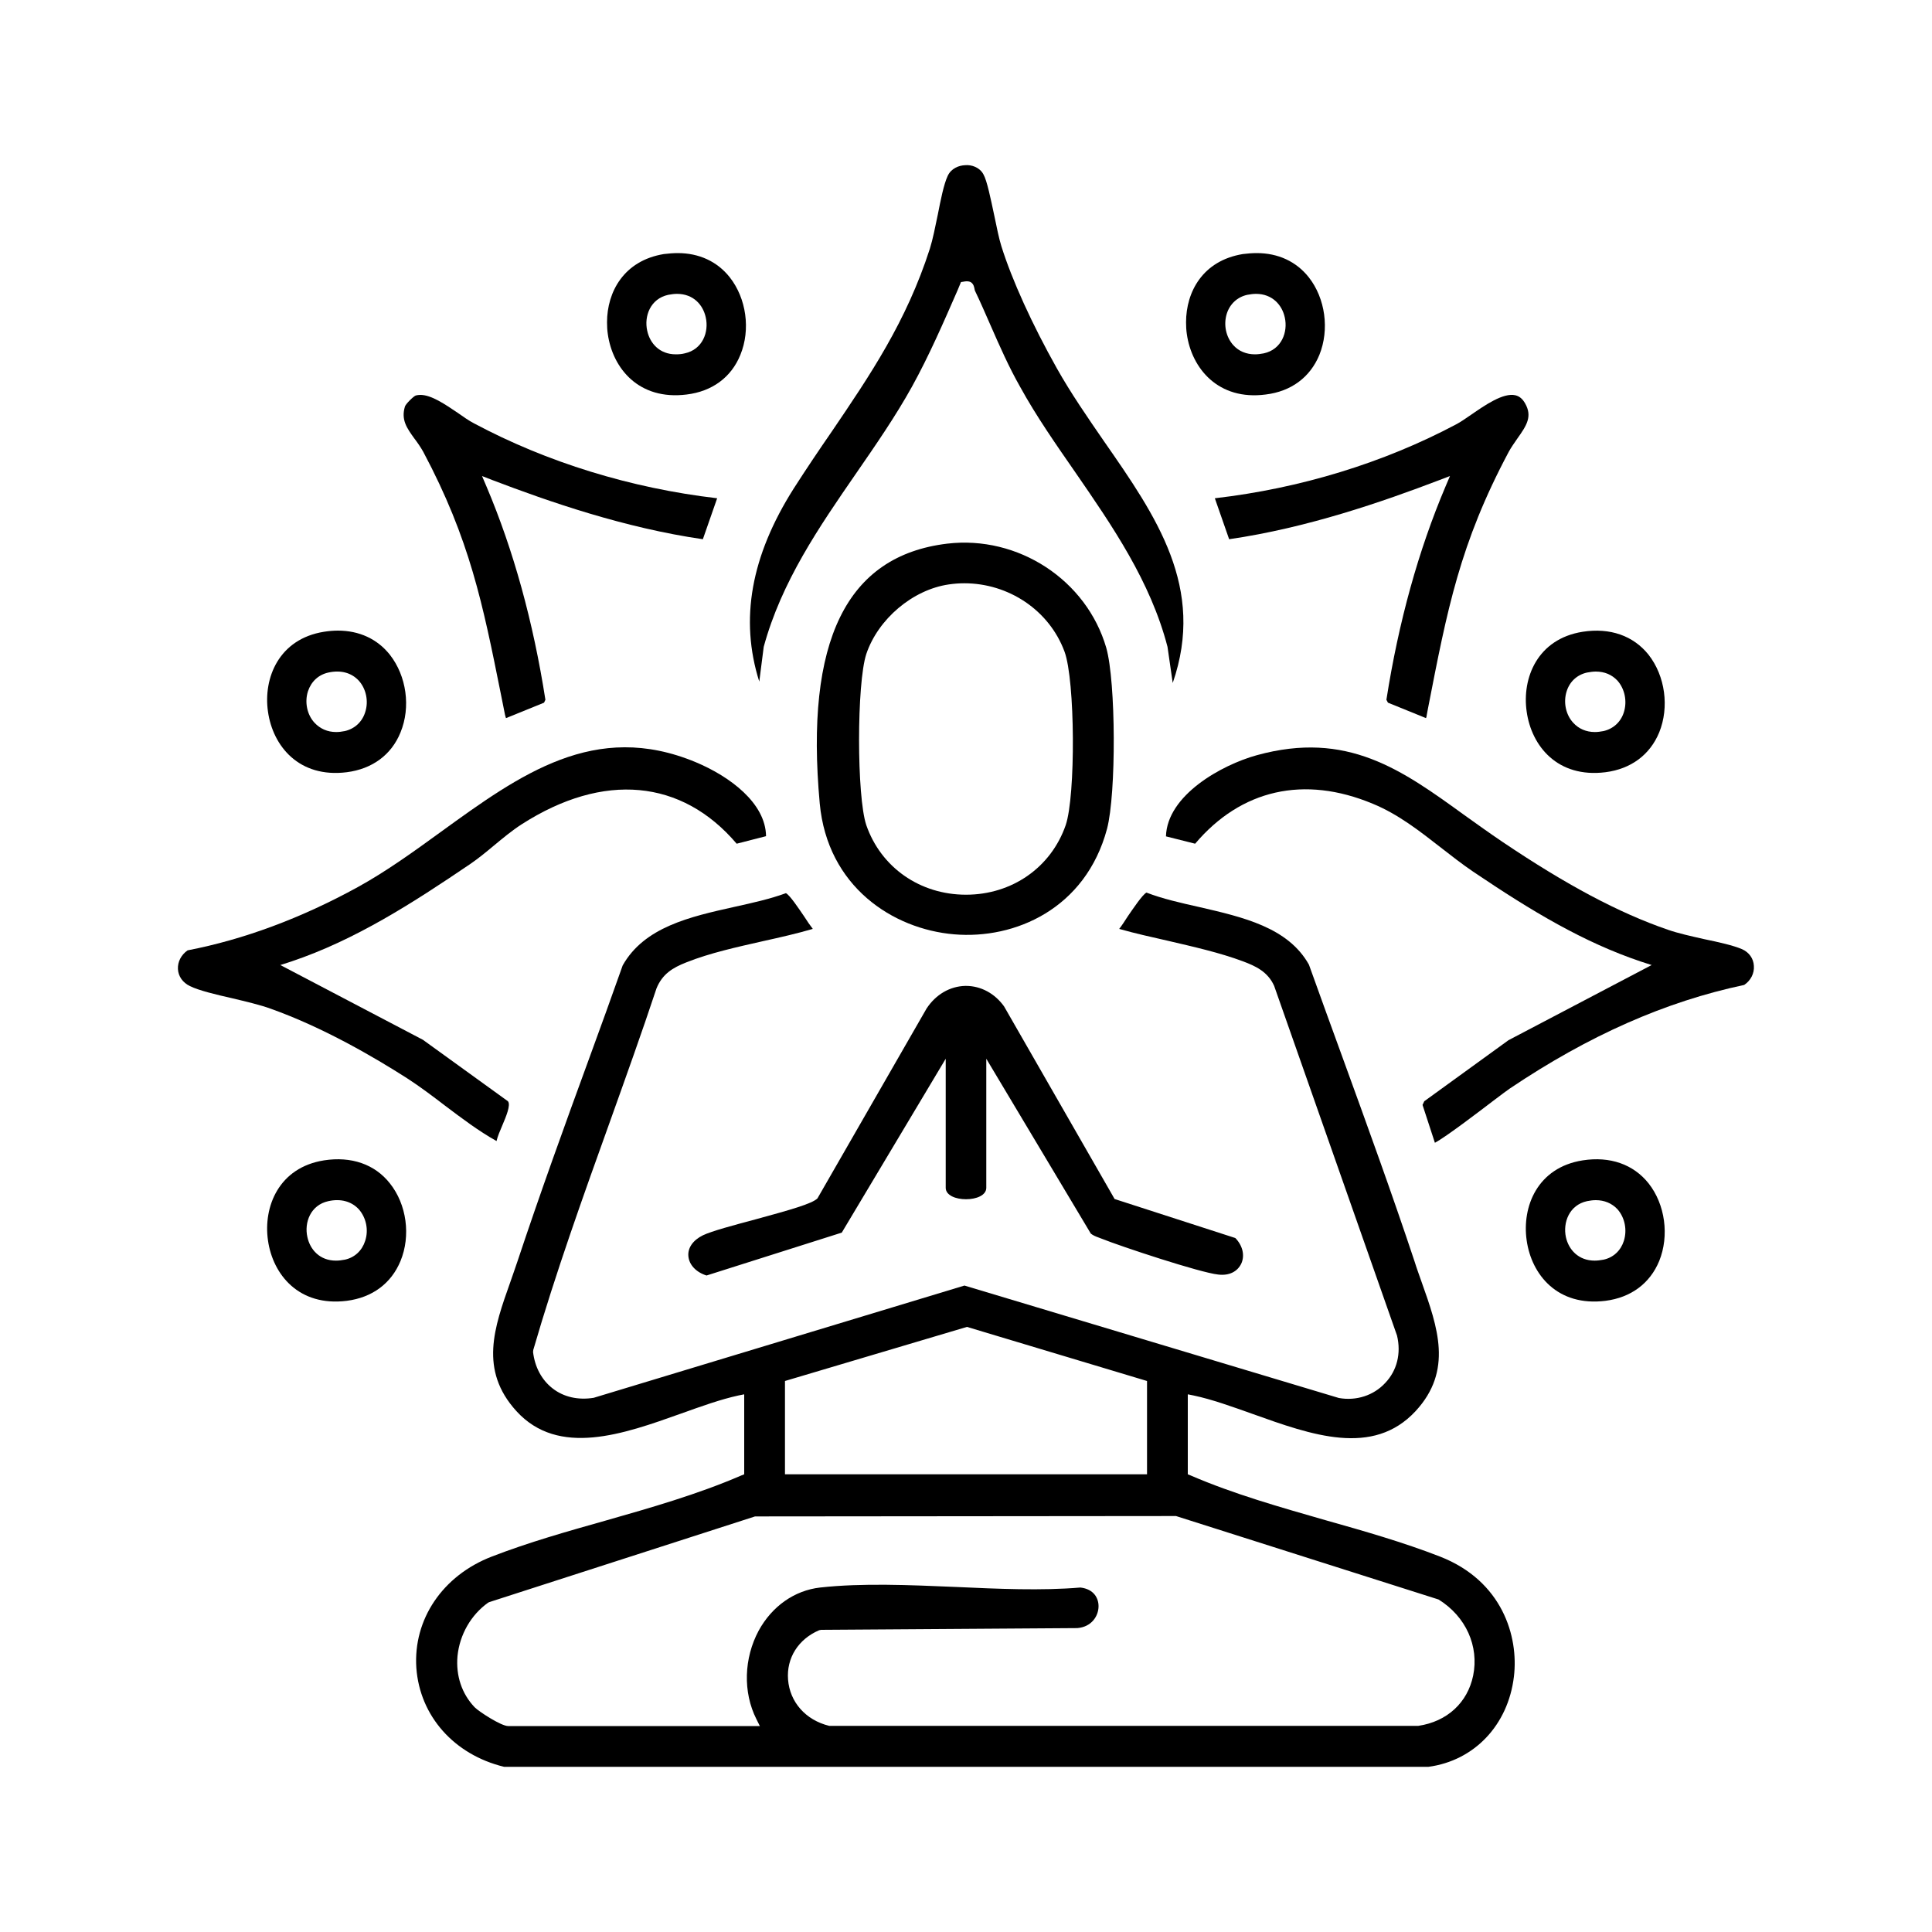 <?xml version="1.0" encoding="UTF-8"?>
<svg id="Livello_1" xmlns="http://www.w3.org/2000/svg" version="1.1" viewBox="0 0 100 100">
  <!-- Generator: Adobe Illustrator 29.5.1, SVG Export Plug-In . SVG Version: 2.1.0 Build 141)  -->
  <path d="M90.78,49.99c.03.39-.16.76-.5.99-4.07.86-8.04,2.61-12.13,5.36-.12.08-.44.32-.85.63-.76.58-2.45,1.87-3.03,2.18l-.64-1.96.09-.19,4.36-3.16,7.41-3.89-.56-.18c-2.96-1-5.61-2.58-8.69-4.66-.56-.38-1.11-.81-1.65-1.23-1.09-.85-2.22-1.74-3.54-2.28-3.55-1.48-6.81-.74-9.19,2.07l-1.51-.38c.06-2.13,2.88-3.7,4.7-4.2,4.68-1.29,7.5.75,10.76,3.11.63.45,1.27.91,1.95,1.37,3.31,2.23,6.03,3.68,8.56,4.55.54.19,1.23.34,1.89.49.77.16,1.49.32,1.96.52.36.16.59.48.61.86Z"/>
  <path d="M85.33,33.89c.86,1.1,1.08,2.71.55,4.02-.48,1.16-1.46,1.89-2.78,2.06-2.48.31-3.83-1.35-4.08-3.14-.25-1.73.55-3.76,2.9-4.13,1.41-.22,2.62.2,3.41,1.19ZM84.05,36.87c.18-.57.05-1.21-.33-1.64-.29-.31-.67-.47-1.12-.47-.14,0-.29.02-.45.05-.51.11-.9.46-1.06.97-.18.56-.05,1.21.34,1.63.28.31.67.48,1.12.48.14,0,.29-.02.45-.05.51-.12.89-.47,1.05-.97Z"/>
  <path d="M85.33,61.25c.86,1.09,1.08,2.71.55,4.02-.48,1.16-1.46,1.89-2.78,2.06-2.48.31-3.83-1.35-4.08-3.13-.25-1.74.55-3.77,2.9-4.14,1.41-.22,2.62.2,3.41,1.19ZM84.05,64.23c.18-.57.05-1.21-.33-1.64-.29-.31-.68-.47-1.12-.47-.15,0-.3.02-.45.05-.93.2-1.26,1.11-1.1,1.86.14.65.65,1.22,1.49,1.22.14,0,.3-.02.46-.05.51-.11.89-.47,1.05-.97Z"/>
  <path d="M78.94,20.88c.38.67.09,1.13-.41,1.83-.15.22-.31.44-.44.68-2.53,4.75-3.18,8.15-4.18,13.29l-.06.32c-.01.08-.02.13-.04.17l-1.97-.8-.08-.15c.63-4.03,1.66-7.74,3.06-11.04l.23-.54-.55.21c-2.94,1.12-6.82,2.47-10.88,3.06l-.74-2.12c4.42-.51,8.73-1.83,12.48-3.82.23-.12.49-.3.78-.5.71-.49,1.67-1.16,2.3-1.01.21.05.37.19.5.42Z"/>
  <path d="M74.54,80.57c3.22,1.26,4.07,4.13,3.82,6.21-.3,2.51-2.05,4.35-4.42,4.67H26.09c-2.59-.63-4.36-2.63-4.54-5.12-.17-2.51,1.36-4.78,3.9-5.76,1.91-.74,3.93-1.31,5.88-1.86,2.35-.67,4.77-1.36,7.04-2.34l.15-.06v-4.14l-.3.06c-.92.2-1.92.56-2.98.94-2.97,1.06-6.33,2.26-8.51-.13-1.94-2.13-1.15-4.33-.32-6.67.12-.35.25-.71.37-1.07,1.17-3.52,2.46-7.09,3.72-10.53.59-1.61,1.17-3.22,1.73-4.8,1.12-1.99,3.49-2.52,5.78-3.03.95-.21,1.85-.41,2.67-.71.21.11.68.82.94,1.2.16.25.31.47.45.65-.82.24-1.7.44-2.56.63-1.37.31-2.78.62-3.98,1.1-.72.28-1.25.61-1.55,1.35-.76,2.29-1.59,4.6-2.39,6.84-1.39,3.87-2.83,7.88-3.99,11.88v.04s-.01.05-.01.05c.09.79.45,1.46,1.02,1.9s1.31.61,2.12.48l19.19-5.81,19.38,5.82c.9.16,1.8-.13,2.4-.78.61-.64.83-1.53.61-2.45l-6.36-18.1c-.33-.74-.97-1.03-1.61-1.27-1.2-.45-2.58-.76-3.91-1.07-.83-.19-1.7-.38-2.5-.61.14-.18.29-.41.45-.66.27-.39.75-1.11.96-1.22.83.32,1.76.53,2.74.75,2.25.52,4.59,1.05,5.67,2.98.58,1.62,1.17,3.24,1.76,4.86,1.25,3.44,2.54,6.99,3.71,10.51.11.36.24.7.36,1.05.84,2.36,1.63,4.59-.31,6.69-2.21,2.38-5.38,1.24-8.45.14-1.07-.38-2.09-.75-3.04-.95l-.3-.06v4.14l.15.06c2.22.96,4.63,1.64,6.96,2.31,1.99.56,4.05,1.15,5.95,1.89ZM76.25,86.73c.31-1.52-.37-3.06-1.79-3.94l-13.59-4.32h-.04s-21.75.02-21.75.02l-13.74,4.43-.07.03c-.89.63-1.48,1.66-1.59,2.77-.09,1.01.22,1.95.89,2.65.23.23,1.37.97,1.73.97h13.03l-.18-.36c-.7-1.39-.65-3.15.12-4.58.69-1.26,1.85-2.08,3.18-2.23,2.17-.24,4.63-.13,7.01-.03,2.18.1,4.45.2,6.46.03.71.08.95.57.94.99-.01.49-.36,1.05-1.1,1.11l-13.26.09-.1.02c-1.08.46-1.7,1.44-1.61,2.56.09,1.15.9,2.09,2.13,2.39h30.49c1.49-.22,2.55-1.2,2.84-2.6ZM59.37,76.31v-4.83l-9.32-2.8-9.42,2.8v4.83h18.74Z"/>
  <path d="M67.74,14.35c.86,1.09,1.08,2.71.55,4.02-.48,1.16-1.46,1.89-2.78,2.05-2.45.32-3.83-1.35-4.08-3.13-.03-.2-.04-.4-.04-.61,0-1.57.86-3.19,2.94-3.53.24-.03.48-.05.72-.05,1.1,0,2.04.43,2.69,1.25ZM65.41,18.29c.93-.2,1.26-1.11,1.09-1.86-.14-.65-.65-1.22-1.49-1.22-.14,0-.29.02-.45.05-.51.11-.9.47-1.06.97-.18.57-.05,1.21.34,1.64.28.31.67.47,1.12.47.14,0,.29-.02.45-.05Z"/>
  <path d="M63.94,64.08c.38.39.5.9.31,1.32-.2.42-.63.64-1.2.57-.94-.1-5.02-1.45-6.04-1.86l-.13-.05c-.17-.06-.31-.12-.42-.21l-5.41-9.05v6.68c0,.79-2.1.79-2.1,0v-6.68l-5.38,9-7,2.22c-.54-.17-.9-.55-.94-1-.04-.43.24-.83.75-1.08.45-.22,1.62-.53,2.74-.83,1.79-.49,2.9-.8,3.19-1.08l5.65-9.83c.48-.73,1.21-1.15,2-1.17h.04c.77,0,1.49.39,1.97,1.06l5.67,9.88.05.09,6.25,2.02Z"/>
  <path d="M57.15,22.85c2.7,3.88,5.26,7.57,3.55,12.5l-.27-1.87c-.88-3.39-2.86-6.26-4.77-9.03-.99-1.43-2.02-2.9-2.86-4.43-.58-1.02-1.06-2.11-1.52-3.16-.27-.61-.53-1.22-.82-1.82,0-.02-.02-.06-.02-.09-.02-.09-.04-.23-.17-.33-.07-.05-.16-.06-.24-.06-.06,0-.11.01-.16.02l-.13.02-.17.41c-.73,1.67-1.48,3.4-2.37,5.01-.86,1.55-1.9,3.05-2.9,4.5-1.89,2.74-3.85,5.58-4.77,8.96l-.23,1.8c-1.02-3.22-.43-6.5,1.78-9.99.66-1.03,1.32-2.01,1.97-2.95,1.98-2.92,3.86-5.68,5.08-9.47.15-.48.28-1.13.41-1.76.15-.77.31-1.57.51-2,.18-.4.59-.55.91-.56.31-.03.74.1.94.47.19.33.38,1.28.56,2.12.13.63.25,1.22.37,1.6.55,1.76,1.6,4.06,2.87,6.32.73,1.3,1.61,2.57,2.45,3.79Z"/>
  <path d="M57.26,33.53c.5,1.76.52,7.54.04,9.37-1.11,4.14-4.77,5.73-7.92,5.46-3.17-.27-6.55-2.47-6.95-6.77-.77-8.42,1.38-12.82,6.59-13.45,3.68-.44,7.22,1.88,8.24,5.39ZM55.16,42.71c.52-1.53.49-7.49-.06-8.98-.79-2.14-2.89-3.54-5.19-3.54-.26,0-.53.02-.8.06-1.87.27-3.66,1.79-4.27,3.6-.5,1.51-.5,7.39,0,8.86.76,2.19,2.78,3.6,5.16,3.6s4.4-1.41,5.16-3.6Z"/>
  <path d="M39.65,43.28l-1.52.39c-2.84-3.34-6.89-3.72-11.12-1.01-.5.32-.98.72-1.45,1.11-.42.35-.81.67-1.22.95-2.98,2.02-5.94,3.93-9.27,5.05l-.56.18,7.38,3.87,4.4,3.18c.16.19-.1.8-.29,1.25-.12.28-.24.56-.3.81-.93-.52-1.8-1.18-2.65-1.82-.64-.49-1.3-.99-1.98-1.43-1.72-1.1-4.34-2.63-7.06-3.6-.55-.2-1.28-.37-1.99-.54-.84-.19-1.72-.4-2.19-.63-.37-.18-.6-.5-.62-.88s.17-.74.5-.97c2.9-.56,5.87-1.66,8.82-3.28,1.47-.81,2.91-1.85,4.3-2.86,4.1-2.97,7.97-5.77,13.18-3.6,1.77.74,3.62,2.12,3.64,3.83Z"/>
  <path d="M37.77,14.35c.86,1.09,1.09,2.71.55,4.02-.47,1.16-1.46,1.89-2.78,2.05-2.47.31-3.83-1.35-4.08-3.13-.03-.2-.04-.4-.04-.61,0-1.57.87-3.19,2.94-3.53.25-.03.49-.05.72-.05,1.1,0,2.04.43,2.69,1.25ZM35.44,18.29c.93-.2,1.26-1.11,1.09-1.86-.14-.65-.64-1.22-1.49-1.22-.14,0-.29.02-.45.05-.93.2-1.26,1.11-1.09,1.86.14.65.64,1.22,1.48,1.22.15,0,.3-.01.46-.05Z"/>
  <path d="M37.12,25.79l-.74,2.12c-4.07-.59-7.95-1.94-10.89-3.06l-.54-.21.23.54c1.4,3.3,2.42,7.01,3.05,11.04l-.07.15-1.97.8s-.03-.08-.05-.17l-.22-1.1c-.93-4.63-1.6-7.98-4.01-12.51-.14-.25-.3-.48-.46-.69-.39-.54-.7-.97-.49-1.66.04-.13.43-.52.56-.57.08-.02.16-.03.24-.03.57,0,1.28.49,1.92.92.3.21.58.41.85.55,3.78,2.02,8.13,3.36,12.59,3.88Z"/>
  <path d="M20.18,33.89c.86,1.1,1.09,2.71.55,4.02-.47,1.16-1.46,1.89-2.78,2.06-2.47.31-3.83-1.35-4.08-3.14-.25-1.73.56-3.76,2.9-4.13.25-.04.49-.06.72-.06,1.1,0,2.04.43,2.69,1.25ZM18.9,36.87c.19-.57.05-1.22-.33-1.64-.38-.41-.93-.56-1.57-.42-.51.11-.89.46-1.06.97-.18.56-.05,1.21.34,1.63.29.31.67.48,1.12.48.15,0,.29-.02.45-.05.51-.12.89-.47,1.05-.97Z"/>
  <path d="M20.18,61.25c.87,1.09,1.09,2.71.55,4.02-.48,1.16-1.46,1.89-2.78,2.06-2.47.31-3.83-1.35-4.08-3.13-.25-1.74.56-3.77,2.9-4.14,1.41-.22,2.63.2,3.41,1.19ZM18.9,64.23c.19-.57.05-1.21-.33-1.64-.38-.41-.94-.56-1.57-.42-.93.2-1.26,1.11-1.09,1.86.14.65.64,1.22,1.48,1.22.15,0,.3-.02.46-.05.51-.11.89-.47,1.05-.97Z"/>
</svg>